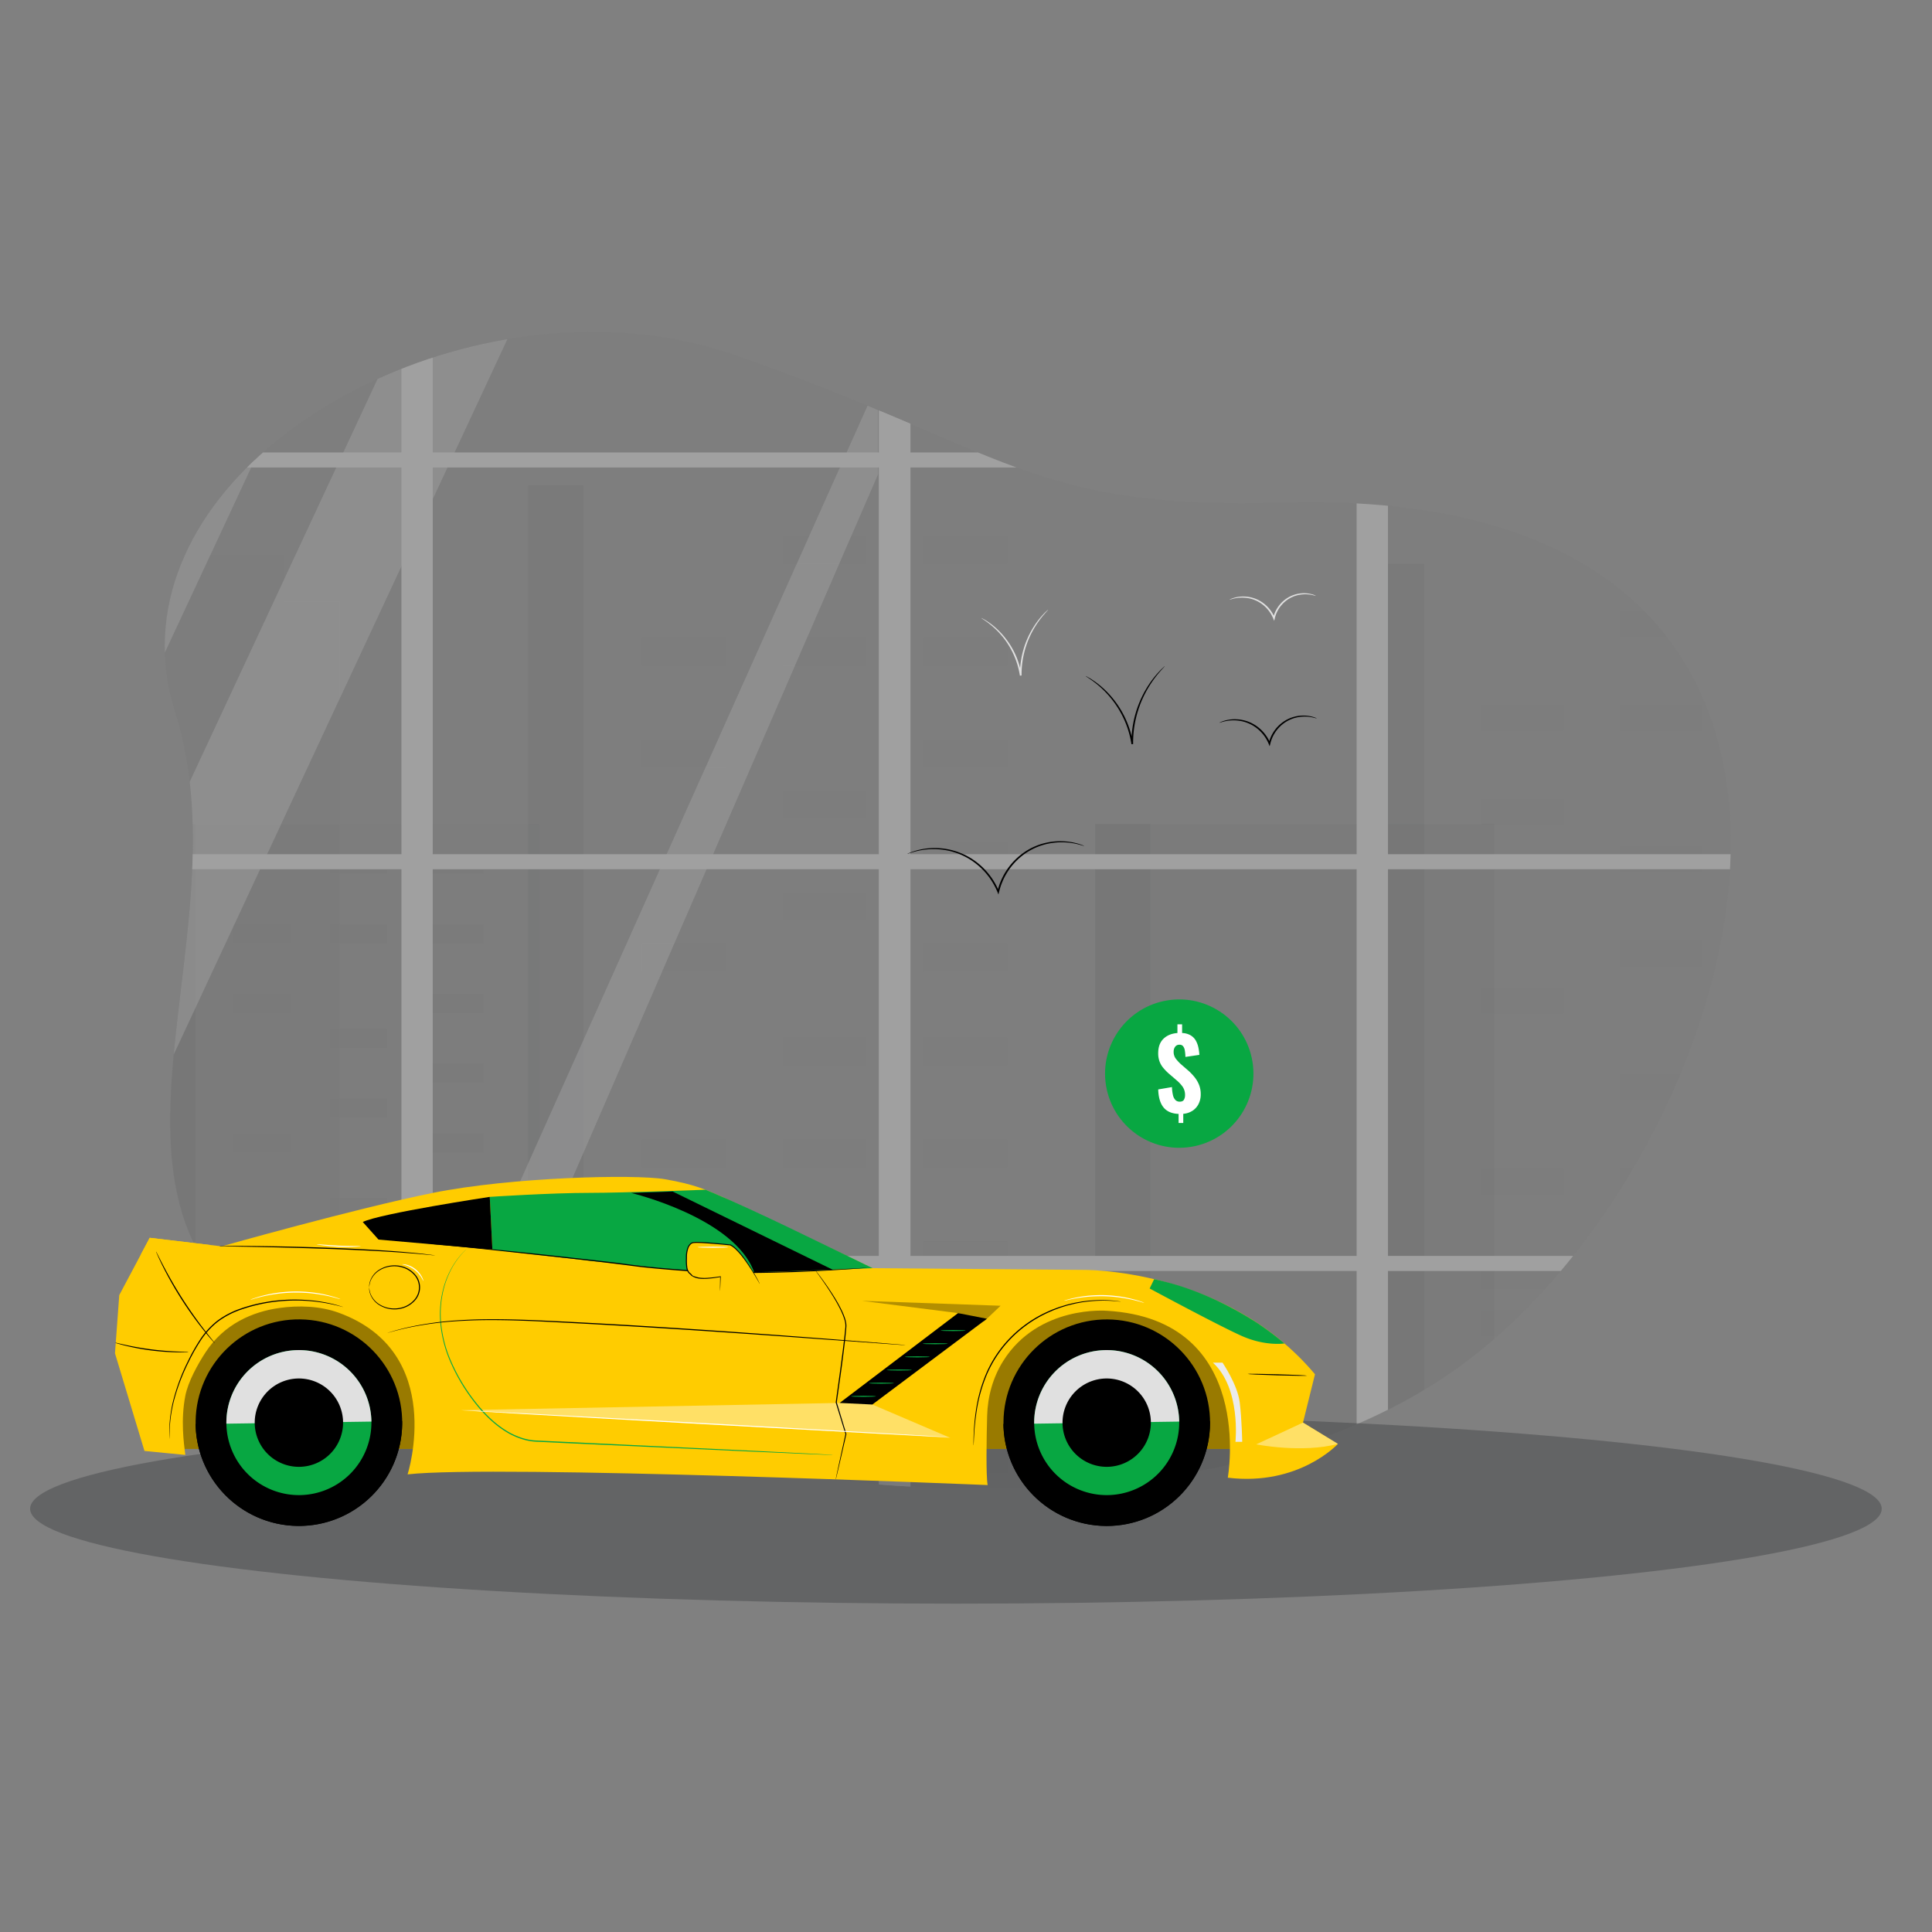 <?xml version="1.0" encoding="utf-8"?>
<svg xmlns="http://www.w3.org/2000/svg" data-name="Layer 1" viewBox="0 0 2000 2000">
  <rect x="0" y="0" width="2000" height="2000" fill="#808080" stroke="none"/>
  <defs>
    <clipPath id="a">
      <path d="M1523.23,1405.43c-298.93,231.13-884.58,122.94-1184,0s-78.82-418-158-668.79C114,523.68,376.39,335.53,629.47,343.85q6.74.21,13.45.61a440.7,440.7,0,0,1,118.63,23.36c281.51,98.35,304,160.07,566.46,152.44C2005.17,500.59,1822.15,1174.31,1523.23,1405.43Z" fill="none"/>
    </clipPath>
  </defs>
  <g opacity=".25">
    <path d="M1523.23,1405.43c-298.93,231.13-884.58,122.94-1184,0s-78.82-418-158-668.79C114,523.68,376.39,335.53,629.47,343.85q6.74.21,13.45.61a440.7,440.7,0,0,1,118.63,23.36c281.51,98.35,304,160.07,566.46,152.44C2005.17,500.59,1822.15,1174.31,1523.23,1405.43Z" fill="#26292c" opacity=".08"/>
    <g clip-path="url(#a)">
      <polygon fill="#26292c" opacity=".08" points="60.67 622.66 60.67 574.4 159.97 574.4 159.97 343.74 187.35 343.74 187.35 574.4 294.32 574.4 294.32 622.66 351.61 622.66 351.61 1589.8 -61.58 1589.8 -61.58 622.66 60.67 622.66"/>
      <rect fill="#26292c" height="736.75" opacity=".08" width="413.19" x="145.01" y="853.04"/>
      <rect fill="#26292c" height="736.75" opacity=".23" width="57.29" x="145.01" y="853.04"/>
      <rect fill="#26292c" height="19.83" opacity=".08" width="59.29" x="441.26" y="884.43"/>
      <rect fill="#26292c" height="19.83" opacity=".08" width="59.29" x="341.43" y="884.43"/>
      <rect fill="#26292c" height="19.84" opacity=".08" width="59.29" x="441.26" y="956.65"/>
      <rect fill="#26292c" height="19.84" opacity=".08" width="59.29" x="341.43" y="956.65"/>
      <rect fill="#26292c" height="19.84" opacity=".08" width="59.29" x="241.61" y="956.65"/>
      <rect fill="#26292c" height="19.84" opacity=".08" width="59.29" x="441.26" y="1028.88"/>
      <rect fill="#26292c" height="19.84" opacity=".08" width="59.29" x="241.61" y="1028.88"/>
      <rect fill="#26292c" height="19.83" opacity=".08" width="59.29" x="341.43" y="1064.99"/>
      <rect fill="#26292c" height="19.84" opacity=".08" width="59.29" x="441.26" y="1101.11"/>
      <rect fill="#26292c" height="19.84" opacity=".08" width="59.29" x="341.43" y="1137.22"/>
      <rect fill="#26292c" height="19.84" opacity=".08" width="59.29" x="441.26" y="1173.33"/>
      <rect fill="#26292c" height="19.84" opacity=".08" width="59.29" x="241.61" y="1173.33"/>
      <rect fill="#26292c" height="19.84" opacity=".08" width="59.29" x="441.26" y="1240.07"/>
      <rect fill="#26292c" height="19.84" opacity=".08" width="59.29" x="341.43" y="1240.07"/>
      <rect fill="#26292c" height="19.84" opacity=".08" width="59.29" x="441.26" y="1312.3"/>
      <rect fill="#26292c" height="19.84" opacity=".08" width="59.29" x="341.43" y="1312.3"/>
      <rect fill="#26292c" height="19.84" opacity=".08" width="59.29" x="241.61" y="1312.3"/>
      <rect fill="#26292c" height="19.84" opacity=".08" width="59.29" x="441.26" y="1384.52"/>
      <rect fill="#26292c" height="19.84" opacity=".08" width="59.29" x="241.61" y="1384.52"/>
      <rect fill="#26292c" height="19.84" opacity=".08" width="59.29" x="341.43" y="1420.64"/>
      <rect fill="#26292c" height="19.84" opacity=".08" width="59.29" x="241.61" y="1420.64"/>
      <rect fill="#26292c" height="19.84" opacity=".08" width="59.29" x="441.26" y="1456.75"/>
      <rect fill="#26292c" height="19.83" opacity=".08" width="59.29" x="341.43" y="1492.86"/>
      <rect fill="#26292c" height="19.84" opacity=".08" width="59.29" x="441.26" y="1528.97"/>
      <rect fill="#26292c" height="19.84" opacity=".08" width="59.29" x="241.61" y="1528.97"/>
      <rect fill="#26292c" height="736.75" opacity=".15" width="413.19" x="1133.65" y="853.04"/>
      <rect fill="#26292c" height="736.75" opacity=".23" width="57.29" x="1133.65" y="853.04"/>
      <rect fill="#26292c" height="1087.18" opacity=".23" width="57.29" x="546.7" y="502.61"/>
      <rect fill="#26292c" height="28.97" opacity=".08" width="86.58" x="956.1" y="554.68"/>
      <rect fill="#26292c" height="28.97" opacity=".08" width="86.58" x="810.33" y="554.68"/>
      <rect fill="#26292c" height="28.97" opacity=".08" width="86.58" x="956.1" y="660.15"/>
      <rect fill="#26292c" height="28.97" opacity=".08" width="86.58" x="810.33" y="660.15"/>
      <rect fill="#26292c" height="28.97" opacity=".08" width="86.58" x="664.56" y="660.15"/>
      <rect fill="#26292c" height="28.97" opacity=".08" width="86.58" x="956.1" y="765.62"/>
      <rect fill="#26292c" height="28.97" opacity=".08" width="86.58" x="664.56" y="765.62"/>
      <rect fill="#26292c" height="28.97" opacity=".08" width="86.58" x="810.33" y="818.35"/>
      <rect fill="#26292c" height="28.97" opacity=".08" width="86.58" x="956.1" y="871.09"/>
      <rect fill="#26292c" height="28.97" opacity=".08" width="86.58" x="810.33" y="923.82"/>
      <rect fill="#26292c" height="28.97" opacity=".08" width="86.58" x="956.1" y="976.56"/>
      <rect fill="#26292c" height="28.97" opacity=".08" width="86.58" x="664.56" y="976.56"/>
      <rect fill="#26292c" height="28.97" opacity=".08" width="86.58" x="956.1" y="1074.02"/>
      <rect fill="#26292c" height="28.97" opacity=".08" width="86.58" x="810.33" y="1074.02"/>
      <rect fill="#26292c" height="28.97" opacity=".08" width="86.58" x="956.1" y="1179.49"/>
      <rect fill="#26292c" height="28.97" opacity=".08" width="86.58" x="810.33" y="1179.49"/>
      <rect fill="#26292c" height="28.97" opacity=".08" width="86.58" x="664.56" y="1179.49"/>
      <rect fill="#26292c" height="28.97" opacity=".08" width="86.58" x="956.1" y="1284.96"/>
      <rect fill="#26292c" height="28.97" opacity=".08" width="86.58" x="664.56" y="1284.96"/>
      <rect fill="#26292c" height="28.97" opacity=".08" width="86.58" x="810.33" y="1337.7"/>
      <rect fill="#26292c" height="28.97" opacity=".08" width="86.58" x="664.56" y="1337.7"/>
      <rect fill="#26292c" height="28.97" opacity=".08" width="86.58" x="956.1" y="1390.43"/>
      <rect fill="#26292c" height="28.97" opacity=".08" width="86.58" x="810.33" y="1443.17"/>
      <rect fill="#26292c" height="28.97" opacity=".08" width="86.58" x="956.1" y="1495.9"/>
      <rect fill="#26292c" height="28.97" opacity=".08" width="86.58" x="664.56" y="1495.9"/>
      <rect fill="#26292c" height="1006.15" opacity=".23" width="56.15" x="1418.31" y="583.65"/>
      <rect fill="#26292c" height="26.81" opacity=".08" width="84.86" x="1819.57" y="631.84"/>
      <rect fill="#26292c" height="26.81" opacity=".08" width="84.86" x="1676.7" y="631.84"/>
      <rect fill="#26292c" height="26.81" opacity=".08" width="84.86" x="1819.57" y="729.44"/>
      <rect fill="#26292c" height="26.81" opacity=".08" width="84.86" x="1676.7" y="729.44"/>
      <rect fill="#26292c" height="26.81" opacity=".08" width="84.86" x="1533.82" y="729.44"/>
      <rect fill="#26292c" height="26.81" opacity=".08" width="84.86" x="1819.57" y="827.05"/>
      <rect fill="#26292c" height="26.81" opacity=".08" width="84.86" x="1533.82" y="827.05"/>
      <rect fill="#26292c" height="26.81" opacity=".08" width="84.86" x="1676.7" y="875.86"/>
      <rect fill="#26292c" height="26.81" opacity=".08" width="84.86" x="1819.57" y="924.66"/>
      <rect fill="#26292c" height="26.81" opacity=".08" width="84.86" x="1676.7" y="973.46"/>
      <rect fill="#26292c" height="26.81" opacity=".08" width="84.86" x="1819.57" y="1022.27"/>
      <rect fill="#26292c" height="26.81" opacity=".08" width="84.86" x="1533.82" y="1022.27"/>
      <polygon fill="#26292c" opacity=".08" points="2117.69 1156.17 2202.55 1156.17 1904.43 1112.47 1819.57 1112.47 2117.69 1156.17"/>
      <rect fill="#26292c" height="26.81" opacity=".08" width="84.86" x="1676.7" y="1112.47"/>
      <rect fill="#26292c" height="26.81" opacity=".08" width="84.86" x="1819.57" y="1210.08"/>
      <rect fill="#26292c" height="26.81" opacity=".08" width="84.86" x="1676.7" y="1210.08"/>
      <rect fill="#26292c" height="26.81" opacity=".08" width="84.86" x="1533.82" y="1210.08"/>
      <rect fill="#26292c" height="26.81" opacity=".08" width="84.86" x="1819.57" y="1307.68"/>
      <rect fill="#26292c" height="26.81" opacity=".08" width="84.86" x="1533.82" y="1307.68"/>
      <rect fill="#26292c" height="26.81" opacity=".08" width="84.86" x="1676.7" y="1356.49"/>
      <rect fill="#26292c" height="26.81" opacity=".08" width="84.86" x="1533.82" y="1356.49"/>
      <rect fill="#26292c" height="26.81" opacity=".08" width="84.86" x="1819.57" y="1405.29"/>
      <rect fill="#26292c" height="26.81" opacity=".08" width="84.86" x="1676.7" y="1454.1"/>
      <rect fill="#26292c" height="26.81" opacity=".08" width="84.86" x="1819.57" y="1502.9"/>
      <rect fill="#26292c" height="26.81" opacity=".08" width="84.86" x="1533.82" y="1502.9"/>
      <rect fill="#26292c" height="686.26" opacity=".08" width="349.94" x="-337.67" y="903.53"/>
      <rect fill="#fff" height="1396.24" width="32.44" x="909.89" y="222.5"/>
      <polygon fill="#fff" opacity=".5" points="-46.37 1576.53 -161.47 1576.53 455.55 253.69 570.65 253.69 -46.37 1576.53"/>
      <polygon fill="#fff" opacity=".5" points="-249.61 1576.53 -307.16 1576.53 309.86 253.69 367.42 253.69 -249.61 1576.53"/>
      <polygon fill="#fff" opacity=".5" points="437.57 1576.53 380.02 1576.53 909.02 395.71 909.02 490.85 437.57 1576.53"/>
      <rect fill="#fff" height="36.08" width="1515.5" x="-573.17" y="1585.55"/>
      <rect fill="#fff" height="1382.16" width="32.44" x="415.54" y="229.54"/>
      <rect fill="#fff" height="11.01" width="1450.27" x="-540.56" y="1576.53"/>
      <rect fill="#fff" height="31.19" width="1515.5" x="-573.17" y="222.5"/>
      <rect fill="#fff" height="11.01" width="1450.88" x="-540.86" y="253.69"/>
      <rect fill="#fff" height="1396.24" width="32.44" x="910.03" y="222.5"/>
      <polygon fill="#fff" opacity=".6" points="1920.76 1576.53 1863.21 1576.53 2392.22 395.71 2392.22 490.85 1920.76 1576.53"/>
      <rect fill="#fff" height="1382.16" width="32.44" x="1404.38" y="229.54"/>
      <rect fill="#fff" height="36.08" width="1515.5" x="910.02" y="1585.55"/>
      <rect fill="#fff" height="1382.16" width="32.44" x="1898.73" y="229.54"/>
      <rect fill="#fff" height="11.01" width="1450.28" x="942.63" y="1576.53"/>
      <rect fill="#fff" height="31.19" width="1515.5" x="910.02" y="222.5"/>
      <rect fill="#fff" height="11.01" width="1450.89" x="942.33" y="253.69"/>
      <rect fill="#fff" height="15.59" width="3051.98" x="-573.17" y="468.36"/>
      <rect fill="#fff" height="15.6" width="3051.98" x="-573.17" y="884.24"/>
      <rect fill="#fff" height="15.6" width="3051.98" x="-573.17" y="1300.12"/>
    </g>
  </g>
  <ellipse cx="989.56" cy="1561.86" fill="#26292c" opacity=".31" rx="958.39" ry="98.24"/>
  <circle cx="1220.71" cy="1111.45" fill="#08a742" r="76.79" transform="rotate(-9.22 1220.367 1111.161)"/>
  <path d="M1220.08,1162.52v-9.4q-10.39-.4-15.55-6.67t-5.56-18.68l14.24-2.43a42.43,42.43,0,0,0,1.06,8.44,10.45,10.45,0,0,0,2.58,5,6.11,6.11,0,0,0,4.44,1.66q3.14,0,4.3-2a9.16,9.16,0,0,0,1.16-4.64,15,15,0,0,0-2.37-8.64,36.86,36.86,0,0,0-6.52-7l-8.59-7.38a57.48,57.48,0,0,1-5.25-5.55,22.61,22.61,0,0,1-3.69-6.47,24.37,24.37,0,0,1-1.36-8.58q0-9.5,5.4-14.8t14.5-6v-9h4.85v9a18.61,18.61,0,0,1,8.94,2.47,15,15,0,0,1,5.3,5.46,25.49,25.49,0,0,1,2.63,7.17,51.38,51.38,0,0,1,1,7.52l-14.45,2.13a47.19,47.19,0,0,0-.6-6.62,9.82,9.82,0,0,0-1.82-4.5,4.67,4.67,0,0,0-4-1.51,5.15,5.15,0,0,0-4.3,2.22,8.23,8.23,0,0,0-1.46,4.75,11.74,11.74,0,0,0,2.22,7.47,47.49,47.49,0,0,0,5,5.46l8.39,7.27a57.21,57.21,0,0,1,6.16,6.57,31.15,31.15,0,0,1,4.55,7.83,26.44,26.44,0,0,1,1.71,9.85,21.68,21.68,0,0,1-2.17,9.75,18,18,0,0,1-6.26,7.12,20.47,20.47,0,0,1-9.65,3.23v9.5Z" fill="#fff"/>
  <path d="M157.1,1348.64H1288.34a0,0,0,0,1,0,0v151.29a0,0,0,0,1,0,0H201.16a44.06,44.06,0,0,1-44.06-44.06V1348.64A0,0,0,0,1,157.1,1348.64Z" fill="#fc0" transform="rotate(-180 722.72 1424.285)"/>
  <path d="M157.1,1348.64H1288.34a0,0,0,0,1,0,0v151.29a0,0,0,0,1,0,0H201.16a44.06,44.06,0,0,1-44.06-44.06V1348.64A0,0,0,0,1,157.1,1348.64Z" opacity=".4" transform="rotate(-180 722.72 1424.285)"/>
  <path d="M1385,1494.71s-40.22,43.94-114,35c0,0,29.52-163.77-125.12-172.79,0,0-70.87-6.19-107.38,52-10.66,17-16.08,36.71-16.61,56.74-.61,23-1.31,61.86.52,71.67,0,0-511-21.26-600.48-11.07,0,0,40.71-126.72-71.47-167.38-19.15-6.94-41.22-7.69-61.39-4.85-27.51,3.86-57,16.44-76.07,45.58-8.19,12.51-18.3,30.68-21.16,45.36-4.88,25.13-1.58,48.84,0,61.16l-42.29-4.1-30.52-101.1,4.43-60.22L155,1281.37l74.4,8.86s137.72-39,218.76-55.36,209-19.48,240-14.17,42.8,11.07,58.16,17.71,157.06,74.4,157.06,74.4l216.55,1.77s147.91-3.1,241.34,108.05l-12.4,50Z" fill="#fc0"/>
  <path d="M903.37,1312.81s-133.44,5.68-168.56,4.41-225.09-23.63-225.09-23.63L507,1239s63-4.17,104.37-4.17c34.42,0,118.93-3.21,118.93-3.21,2.71,1.13,5.66,2.28,8.41,3.45C787.8,1256,843,1283.65,903.37,1312.81Z" fill="#08a742"/>
  <path d="M1329.66,1390.75s-19.77,3.17-44.49-7.91-95.06-49-95.06-49l4.65-9.62s12.62,2.55,27.13,7.13a319.64,319.64,0,0,1,45.74,18.82,360.28,360.28,0,0,1,33.74,19.29A307.45,307.45,0,0,1,1329.66,1390.75Z" fill="#08a742"/>
  <path d="M1291.5,1422.3c0,.31,13.78,1,30.79,1.46s30.82.64,30.82.33-13.77-1-30.79-1.46S1291.51,1422,1291.5,1422.3Z"/>
  <path d="M1348.86,1472.67l-48.45,22.53s47.52,9.42,84.62-.49Z" fill="#fff" opacity=".4"/>
  <path d="M1265.53,1410.59s15.59,22.82,17.81,41,2.6,41,2.6,41h-7s5.86-55.45-23.38-82Z" fill="#ebebeb"/>
  <polygon opacity=".3" points="1018.85 1367.8 1035.78 1351.71 892.28 1346.63 991.76 1359.33 1018.85 1367.8"/>
  <path d="M1007.84,1496.19a2.38,2.38,0,0,0,.08-.63c0-.48.06-1.09.1-1.85.11-1.63.14-4,.35-7.13a253.82,253.82,0,0,1,2.69-26.07,158.58,158.58,0,0,1,10.43-37.29,122.63,122.63,0,0,1,26.52-39,127.13,127.13,0,0,1,39.15-26.37l2.49-1.1,2.51-1,4.92-1.86c3.32-1,6.48-2.15,9.65-2.88s6.18-1.58,9.16-2.08l4.35-.82,4.21-.55a142.46,142.46,0,0,1,26.13-.91c3.1.13,5.48.49,7.11.6l1.85.15a3,3,0,0,0,.63,0,2.53,2.53,0,0,0-.62-.13l-1.84-.26c-1.62-.18-4-.61-7.1-.8a133.92,133.92,0,0,0-26.26.55l-4.23.52-4.39.79c-3,.47-6.07,1.24-9.24,2s-6.38,1.88-9.73,2.85l-5,1.85-2.53.94-2.51,1.11a126.82,126.82,0,0,0-39.54,26.52,122.66,122.66,0,0,0-26.68,39.39,156.51,156.51,0,0,0-10.26,37.58,230.93,230.93,0,0,0-2.34,26.17c-.14,3.1-.11,5.51-.13,7.14v1.86A2.74,2.74,0,0,0,1007.84,1496.19Z"/>
  <polygon fill="#fff" opacity=".4" points="983.73 1488.45 897.9 1451.75 476.85 1459.84 983.73 1488.45"/>
  <polygon points="903.05 1453.96 1021.63 1365.16 991.76 1359.33 869.21 1452.31 903.05 1453.96"/>
  <path d="M865.19,1531.45a4.78,4.78,0,0,0,.26-.83l.62-2.47c.53-2.25,1.29-5.41,2.24-9.42l7.85-34.08,0-.12,0-.11c-3-9.81-6.33-20.89-9.95-32.82l0,.23c1.4-10,2.91-20.75,4.48-31.9,2.08-15.69,4.11-30.63,5.31-44.31.06-.86.13-1.71.19-2.56a17.18,17.18,0,0,0-.11-2.6,29.25,29.25,0,0,0-1.06-4.92,65.27,65.27,0,0,0-3.53-8.83,153.08,153.08,0,0,0-8.29-14.84c-5.51-8.8-10.47-15.59-13.93-20.24-1.74-2.32-3.13-4.09-4.08-5.29l-1.1-1.34a2.68,2.68,0,0,0-.41-.43,2,2,0,0,0,.32.5c.26.37.59.84,1,1.41l3.9,5.41c3.36,4.73,8.2,11.58,13.61,20.4a161.64,161.64,0,0,1,8.13,14.82,67.55,67.55,0,0,1,3.42,8.72,21.88,21.88,0,0,1,.89,9.7c-1.25,13.62-3.31,28.57-5.39,44.25-1.55,11.15-3.05,21.93-4.43,31.9l0,.12,0,.11c3.67,11.92,7.08,23,10.1,32.78v-.24c-3.1,14.19-5.66,25.9-7.46,34.17-.85,4-1.52,7.21-2,9.47-.2,1-.36,1.86-.49,2.5A4.5,4.5,0,0,0,865.19,1531.45Z"/>
  <path d="M862.09,1314.44l-165.75-81-43,1.48s107.1,25.51,127.34,82.1Z"/>
  <path d="M375.54,1265l16.31,18.22,117.87,10.33L507,1239S393.77,1256.09,375.54,1265Z"/>
  <path d="M862.23,1506.13s-.48-.06-1.44-.13l-4.23-.25-16.28-.86-59.87-3-197.55-9.37-28.54-1.36c-9.34-.51-18.2-3.68-26.18-7.84-15.93-8.76-28.23-21.81-38.24-35.06a190.07,190.07,0,0,1-23.7-40.9,128.23,128.23,0,0,1-9.75-39.9,107.87,107.87,0,0,1,.23-18,112.83,112.83,0,0,1,2.83-15.78,93.8,93.8,0,0,1,9.85-23.66,86,86,0,0,1,9.67-13c1.27-1.36,2.29-2.34,2.94-3s1-1.06,1-1.06-.37.32-1.07,1-1.73,1.63-3,3a81,81,0,0,0-9.87,13,93,93,0,0,0-10.1,23.72,113.28,113.28,0,0,0-2.93,15.87,109.12,109.12,0,0,0-.31,18.09,129,129,0,0,0,9.68,40.2,190.25,190.25,0,0,0,23.73,41.16c10.05,13.35,22.42,26.51,38.55,35.41,8.09,4.24,17.11,7.47,26.62,8l28.6,1.37,197.55,9,59.88,2.61,16.29.65,4.24.14C861.74,1506.14,862.23,1506.13,862.23,1506.13Z" fill="#08a742"/>
  <path d="M382.15,1332.68a34.46,34.46,0,0,1,1.15-5.81,22.52,22.52,0,0,1,10.09-12.07,29.36,29.36,0,0,1,23-2.76,25.9,25.9,0,0,1,11.81,7.15,19.28,19.28,0,0,1,0,27,26,26,0,0,1-11.81,7.16,29.4,29.4,0,0,1-23-2.76,22.51,22.51,0,0,1-10.09-12.07,34.67,34.67,0,0,1-1.15-5.81,8.31,8.31,0,0,0,0,1.55,10,10,0,0,0,.19,1.87,13.45,13.45,0,0,0,.57,2.52A22.52,22.52,0,0,0,393,1351.24a30,30,0,0,0,23.67,3.08,27,27,0,0,0,12.34-7.41,20.33,20.33,0,0,0,0-28.47,26.85,26.85,0,0,0-12.33-7.4,30,30,0,0,0-23.67,3.08,22.5,22.5,0,0,0-10.09,12.61,13.45,13.45,0,0,0-.57,2.52,10.09,10.09,0,0,0-.19,1.88A8.31,8.31,0,0,0,382.15,1332.68Z"/>
  <path d="M227.33,1290a2.09,2.09,0,0,0,.57.06l1.7.07,6.5.15,23.9.44c20.18.39,48.07,1,78.84,2.1s58.65,2.54,78.77,4c10.06.81,18.21,1.42,23.82,2l6.47.6,1.68.13a2.1,2.1,0,0,0,.58,0,2,2,0,0,0-.56-.12l-1.68-.24-6.45-.81c-5.6-.74-13.74-1.47-23.8-2.38-20.12-1.71-48-3.29-78.79-4.38s-58.68-1.59-78.87-1.77c-10.09-.09-18.26-.11-23.91-.08l-6.5.06-1.69,0A2,2,0,0,0,227.33,1290Z"/>
  <polygon fill="#fc0" points="217.12 1288.77 145.72 1298.85 154.98 1281.37 217.12 1288.77"/>
  <path d="M161.54,1295.65a4.2,4.2,0,0,0,.39,1.09l1.3,3c1.15,2.62,2.92,6.37,5.2,11a380,380,0,0,0,19.75,34.74,375.75,375.75,0,0,0,23.33,32.45c3.21,4,5.87,7.16,7.77,9.29l2.2,2.45a5.24,5.24,0,0,0,.83.81,4.45,4.45,0,0,0-.65-1l-2-2.58c-1.8-2.22-4.36-5.46-7.49-9.5-6.25-8.07-14.58-19.46-23-32.57s-15.27-25.45-20-34.5c-2.37-4.52-4.24-8.21-5.51-10.77l-1.5-2.93A5,5,0,0,0,161.54,1295.65Z"/>
  <path d="M175.65,1489.53a3.14,3.14,0,0,0,0-.7c0-.52,0-1.2,0-2-.07-1.8,0-4.45.07-7.86a141.22,141.22,0,0,1,4.25-28.53,205.54,205.54,0,0,1,15.06-40,201.66,201.66,0,0,1,12.34-22.06,82.1,82.1,0,0,1,18-20,87.58,87.58,0,0,1,23.85-12.56,166.94,166.94,0,0,1,24.4-6.51,177.58,177.58,0,0,1,71.24,1.21l4.43,1,3.22.84,2,.49a2.79,2.79,0,0,0,.69.13,4,4,0,0,0-.65-.24l-2-.6-3.2-1L345,1350a166,166,0,0,0-28.65-4.33,172.48,172.48,0,0,0-42.88,2.53,164.73,164.73,0,0,0-24.59,6.49,88,88,0,0,0-24.16,12.71,82.58,82.58,0,0,0-18.24,20.29,198.33,198.33,0,0,0-12.35,22.22,202,202,0,0,0-14.91,40.3,134.94,134.94,0,0,0-3.91,28.71c0,3.42,0,6.08.14,7.88.05.85.09,1.52.13,2A2.84,2.84,0,0,0,175.65,1489.53Z"/>
  <path d="M119.05,1389.92a14.59,14.59,0,0,0,2.87,1c1.86.57,4.59,1.31,8,2.15a243.15,243.15,0,0,0,54,6.85c3.49,0,6.31,0,8.26-.09a15.26,15.26,0,0,0,3-.24,14.92,14.92,0,0,0-3-.2l-8.24-.27c-6.94-.27-16.53-.9-27.06-2.23s-20-3.13-26.76-4.6l-8-1.8A16.4,16.4,0,0,0,119.05,1389.92Z"/>
  <path d="M937.43,1392.44s-.46-.08-1.38-.17l-4.06-.36-15.64-1.29-57.53-4.51c-48.58-3.72-115.71-8.74-189.91-13.29-37.12-2.28-72.49-4.19-104.67-5.69s-61.25-2.11-85.59-.61a348.3,348.3,0,0,0-57.18,7.68c-6.62,1.61-11.75,2.9-15.17,4l-3.91,1.17c-.88.27-1.32.44-1.32.44s.46-.09,1.35-.33l3.94-1.06c3.44-1,8.58-2.24,15.21-3.78a360,360,0,0,1,57.12-7.31c24.31-1.4,53.33-.75,85.5.85s67.54,3.5,104.65,5.78c74.2,4.54,141.33,9.44,189.92,13l57.56,4.15,15.65,1.09,4.07.25C937,1392.44,937.43,1392.44,937.43,1392.44Z"/>
  <circle cx="309.42" cy="1472.68" r="106.93" transform="rotate(-89.19 309.454 1472.706)"/>
  <path d="M416.32,1470.87c0,.09,0,.18,0,.27a106.93,106.93,0,0,1-213.84,3.09c0-.1,0-.19,0-.28Z"/>
  <path d="M384.48,1471.6a75.07,75.07,0,1,1-76.14-74A75.07,75.07,0,0,1,384.48,1471.6Z" fill="#08a742"/>
  <path d="M308.34,1397.62a75.07,75.07,0,0,1,76.14,74l-150.13,2.17A75.08,75.08,0,0,1,308.34,1397.62Z" fill="#e0e0e0"/>
  <path d="M355.14,1472A45.73,45.73,0,1,1,308.76,1427,45.73,45.73,0,0,1,355.14,1472Z"/>
  <circle cx="1145.65" cy="1472.68" r="106.93" transform="rotate(-89.62 1145.744 1472.698)"/>
  <path d="M1252.55,1470.87c0,.09,0,.18,0,.27a106.93,106.93,0,0,1-213.84,3.09c0-.1,0-.19,0-.28Z"/>
  <path d="M1220.71,1471.6a75.07,75.07,0,1,1-76.14-74A75.07,75.07,0,0,1,1220.71,1471.6Z" fill="#08a742"/>
  <path d="M1144.57,1397.62a75.07,75.07,0,0,1,76.14,74l-150.13,2.17A75.08,75.08,0,0,1,1144.57,1397.62Z" fill="#e0e0e0"/>
  <path d="M1191.37,1472A45.73,45.73,0,1,1,1145,1427,45.73,45.73,0,0,1,1191.37,1472Z"/>
  <path d="M442.63,1287.71a25.4,25.4,0,0,1,4.61.18c3,.23,7.51.63,13.26,1.17,11.51,1.09,28.15,2.78,48.7,4.94l72.18,7.82,42.6,4.85,22.5,2.76c7.59,1,15.35,2.09,23.19,2.86,15.7,1.63,31.06,2.83,45.9,3.89l21.85,1.44,5.35.3h15.66c27.34,0,52-.56,72.62-1.41s37.35-1.91,48.88-2.69l13.28-1,3.45-.28c.77-.07,1.17-.13,1.17-.13s-.4,0-1.18,0l-3.46.17-13.29.74c-11.53.64-28.23,1.58-48.88,2.33s-45.26,1.18-72.59,1.17l-10.36,0H742.8l-5.31-.31-21.84-1.46c-14.83-1.07-30.18-2.28-45.86-3.91-7.85-.78-15.54-1.81-23.16-2.86s-15.14-1.87-22.52-2.74l-42.61-4.79c-27.17-3-51.65-5.51-72.22-7.57s-37.22-3.63-48.74-4.59S442.6,1287.33,442.63,1287.71Z"/>
  <path d="M786.63,1329s-17.77-34.36-30.41-40.29c0,0-33.58-3.55-38.71-2.37s-6.72,9.09-6.72,14.22S710,1314.82,714,1318s.79,2.77,8.3,4.74,23.7-1.18,23.7-1.18l-.4,14.61s17.78,9.09,29.23,6.32A14.93,14.93,0,0,0,786.63,1329Z" fill="#fc0"/>
  <path d="M745.39,1336.16a4,4,0,0,0,.11-1c0-.74.1-1.68.16-2.85.11-2.62.25-6.24.44-10.77v-.39l-.39.07a118.67,118.67,0,0,1-13.41,1.6,44.06,44.06,0,0,1-8-.17,26.18,26.18,0,0,1-4.16-1c-1.38-.47-3-.7-3.73-1.82a12.94,12.94,0,0,0-1.66-1.74,7.94,7.94,0,0,1-1.59-1.58,10.52,10.52,0,0,1-1.61-4.29,52.28,52.28,0,0,1-.4-10,27.42,27.42,0,0,1,1.52-10.27,9.34,9.34,0,0,1,2.92-4.18c1.33-1.09,3.16-1,5-1.1,6.31,0,12.5.55,18.42,1s11.61,1,17,1.56l-.16,0c3.28,1.59,5.84,4.26,8.19,6.7a83.59,83.59,0,0,1,6.2,7.57c3.68,5,6.6,9.54,9,13.35s4.14,6.89,5.36,9l1.39,2.41a3.72,3.72,0,0,0,.52.8,4.58,4.58,0,0,0-.37-.88l-1.25-2.49c-1.13-2.15-2.83-5.27-5.12-9.15s-5.16-8.51-8.8-13.54a88.57,88.57,0,0,0-6.19-7.71c-2.39-2.5-4.93-5.23-8.47-7l-.07,0h-.09c-5.37-.57-11.05-1.12-17-1.63s-12.11-1-18.52-1a21.87,21.87,0,0,0-2.88.19,5.81,5.81,0,0,0-2.78,1.13,10.2,10.2,0,0,0-3.3,4.67,28.4,28.4,0,0,0-1.58,10.67,53.33,53.33,0,0,0,.46,10.22,11.53,11.53,0,0,0,1.82,4.7,8.76,8.76,0,0,0,1.76,1.74,11.87,11.87,0,0,1,1.56,1.61c5.53,3.74,11.63,3.39,16.7,3.15a110.94,110.94,0,0,0,13.48-1.81l-.37-.32c-.06,4.54-.11,8.16-.14,10.78v2.86A4.08,4.08,0,0,0,745.39,1336.16Z"/>
  <path d="M973.7,1377.37c0,.31,5.81.56,13,.56s13-.25,13-.56-5.81-.57-13-.57S973.7,1377.06,973.7,1377.37Z" fill="#08a742"/>
  <path d="M955.14,1391c0,.31,5.81.57,13,.57s13-.26,13-.57-5.81-.56-13-.56S955.14,1390.68,955.14,1391Z" fill="#08a742"/>
  <path d="M936.58,1404.62c0,.31,5.81.56,13,.56s13-.25,13-.56-5.81-.57-13-.57S936.58,1404.3,936.58,1404.62Z" fill="#08a742"/>
  <path d="M918,1418.24c0,.31,5.81.56,13,.56s13-.25,13-.56-5.81-.57-13-.57S918,1417.93,918,1418.24Z" fill="#08a742"/>
  <path d="M899.46,1431.86c0,.31,5.81.57,13,.57s13-.26,13-.57-5.81-.56-13-.56S899.46,1431.55,899.46,1431.86Z" fill="#08a742"/>
  <path d="M880.89,1445.49c0,.31,5.82.56,13,.56s13-.25,13-.56-5.81-.57-13-.57S880.89,1445.17,880.89,1445.49Z" fill="#08a742"/>
  <path d="M722.06,1291.13c0,.31,7.16.57,16,.57s16-.26,16-.57-7.16-.56-16-.56S722.06,1290.82,722.06,1291.13Z" fill="#fff"/>
  <path d="M1101.52,1346.49a20.12,20.12,0,0,0,3.26-.63c2.07-.5,5.1-1.12,8.84-1.79s8.24-1.27,13.24-1.72a160.86,160.86,0,0,1,16.34-.49,163.24,163.24,0,0,1,16.29,1.35c5,.71,9.43,1.55,13.13,2.42s6.69,1.65,8.73,2.25a17.33,17.33,0,0,0,3.23.8,20.13,20.13,0,0,0-3.09-1.22c-2-.73-5-1.64-8.68-2.6a131.73,131.73,0,0,0-13.17-2.68,148.21,148.21,0,0,0-16.41-1.45,146.21,146.21,0,0,0-16.46.58,128.56,128.56,0,0,0-13.3,2c-3.74.76-6.75,1.51-8.8,2.14A18,18,0,0,0,1101.52,1346.49Z" fill="#fff"/>
  <path d="M476.85,1459.84c0,.31,113.24,6.83,252.93,14.55s253,13.73,253,13.42-113.21-6.83-253-14.55S476.87,1459.53,476.85,1459.84Z" fill="#fff"/>
  <path d="M259.07,1345.55a24.91,24.91,0,0,0,3.62-1c1.14-.35,2.55-.77,4.21-1.18s3.52-1,5.62-1.4c4.17-1,9.2-1.9,14.81-2.66a166.21,166.21,0,0,1,18.38-1.25,164.09,164.09,0,0,1,18.4,1c5.63.69,10.67,1.54,14.85,2.48,2.11.4,4,.93,5.64,1.32s3.07.79,4.23,1.12a25,25,0,0,0,3.63.91,23.47,23.47,0,0,0-3.5-1.33c-1.14-.4-2.54-.86-4.2-1.31s-3.51-1-5.62-1.49a138.47,138.47,0,0,0-14.9-2.73,140,140,0,0,0-37,.24,136.16,136.16,0,0,0-14.87,2.92c-2.1.48-4,1.09-5.6,1.56s-3.05,1-4.18,1.37A22,22,0,0,0,259.07,1345.55Z" fill="#fff"/>
  <path d="M416.47,1308.77c0,.19,1.6.42,4.08,1.23a28.7,28.7,0,0,1,15.57,12.3c1.36,2.22,1.95,3.74,2.13,3.68s-.22-1.68-1.44-4.08a25.34,25.34,0,0,0-16-12.67C418.15,1308.6,416.48,1308.65,416.47,1308.77Z" fill="#fff"/>
  <path d="M327.81,1288.07c0,.15,2.52.65,6.66,1.2s9.87,1.11,16.24,1.39,12.13.23,16.3,0,6.74-.45,6.73-.6-2.58-.17-6.74-.2-9.91-.09-16.24-.37-12.06-.71-16.21-1.06S327.84,1287.91,327.81,1288.07Z" fill="#fff"/>
  <path d="M1362.23,616.87c0,.14-1.52-.39-4.25-1a34.39,34.39,0,0,0-11.67-.3,31.51,31.51,0,0,0-15.62,6.83,32.6,32.6,0,0,0-11,17.53l0,.2-.67,2.59-1-2.46a35,35,0,0,0-13.19-16,34,34,0,0,0-16.14-5.48c-9.93-.68-15.74,2.42-15.81,2,0-.09,1.32-.87,4-1.75a33.83,33.83,0,0,1,11.87-1.49,34.29,34.29,0,0,1,16.94,5.36,35.93,35.93,0,0,1,13.94,16.68l-1.67.13.06-.21a33.58,33.58,0,0,1,11.69-18.38,32.45,32.45,0,0,1,28.46-5.94A13.21,13.21,0,0,1,1362.23,616.87Z" fill="#e0e0e0"/>
  <path d="M1085,631.22c.11.11-1.36,1.62-3.86,4.47a96.82,96.82,0,0,0-9.5,12.89,94.13,94.13,0,0,0-14.11,50.06v.63l-1.74.14a84.15,84.15,0,0,0-23-45.94c-9.42-9.57-17.09-13.29-16.83-13.64,0-.06.5.16,1.38.63s2.2,1.12,3.77,2.17a74.71,74.71,0,0,1,12.55,10,82.76,82.76,0,0,1,23.91,46.56l-1.74.15v-.65a92.09,92.09,0,0,1,14.82-50.74,82.89,82.89,0,0,1,10-12.69c1.29-1.41,2.44-2.36,3.16-3.05A5.45,5.45,0,0,1,1085,631.22Z" fill="#e0e0e0"/>
  <path d="M1122.39,875.8c-.06.17-3-1-8.62-2.29a68.72,68.72,0,0,0-24.08-.93,64.92,64.92,0,0,0-32.44,14,67.29,67.29,0,0,0-22.9,36.36c0,.14-.07.28-.1.4l-.67,2.6-1-2.46a72.28,72.28,0,0,0-27.41-33.11,70.05,70.05,0,0,0-33.49-11.16,74,74,0,0,0-23.92,2.19c-5.52,1.46-8.44,2.74-8.5,2.57a11.27,11.27,0,0,1,2.08-1,53.62,53.62,0,0,1,6.24-2.23A71.56,71.56,0,0,1,1006,889a73.24,73.24,0,0,1,28.17,33.8l-1.67.14c0-.13.07-.28.11-.42a68.26,68.26,0,0,1,23.59-37.21,65.33,65.33,0,0,1,33.29-14,66.35,66.35,0,0,1,24.39,1.49,50,50,0,0,1,6.35,2A11.51,11.51,0,0,1,1122.39,875.8Z"/>
  <path d="M1363.1,743.71c0,.15-1.7-.47-4.78-1.11a38.62,38.62,0,0,0-13.17-.38,35.52,35.52,0,0,0-17.65,7.7,36.82,36.82,0,0,0-12.44,19.8l-.06.22-.66,2.6-1-2.46A39.51,39.51,0,0,0,1298.43,752a38.44,38.44,0,0,0-18.24-6.17,41.76,41.76,0,0,0-13.1,1.07c-3,.76-4.66,1.41-4.72,1.27s.36-.27,1.12-.62a25.53,25.53,0,0,1,3.42-1.3,38.15,38.15,0,0,1,13.36-1.65,38.71,38.71,0,0,1,19,6A40.53,40.53,0,0,1,1315,769.42l-1.66.14.06-.23a37.72,37.72,0,0,1,13.12-20.66,36.56,36.56,0,0,1,32-6.73,24.32,24.32,0,0,1,3.48,1.18C1362.73,743.45,1363.12,743.65,1363.1,743.71Z"/>
  <path d="M1205.72,689.65c.11.11-1.65,1.89-4.63,5.25a113.35,113.35,0,0,0-11.29,15.25A111.14,111.14,0,0,0,1173,769.51c0,.26,0,.51,0,.75l-1.74.14a97.57,97.57,0,0,0-10.85-32.15,101.29,101.29,0,0,0-30.85-34.47c-3.66-2.53-5.77-3.8-5.69-3.94a7.38,7.38,0,0,1,1.62.78c1,.59,2.59,1.34,4.45,2.6a89.61,89.61,0,0,1,14.82,11.84A98.18,98.18,0,0,1,1173,770.15l-1.74.14v-.76a109.27,109.27,0,0,1,17.48-60,99.83,99.83,0,0,1,11.84-15c1.52-1.67,2.88-2.81,3.73-3.63A7.61,7.61,0,0,1,1205.72,689.65Z"/>
</svg>